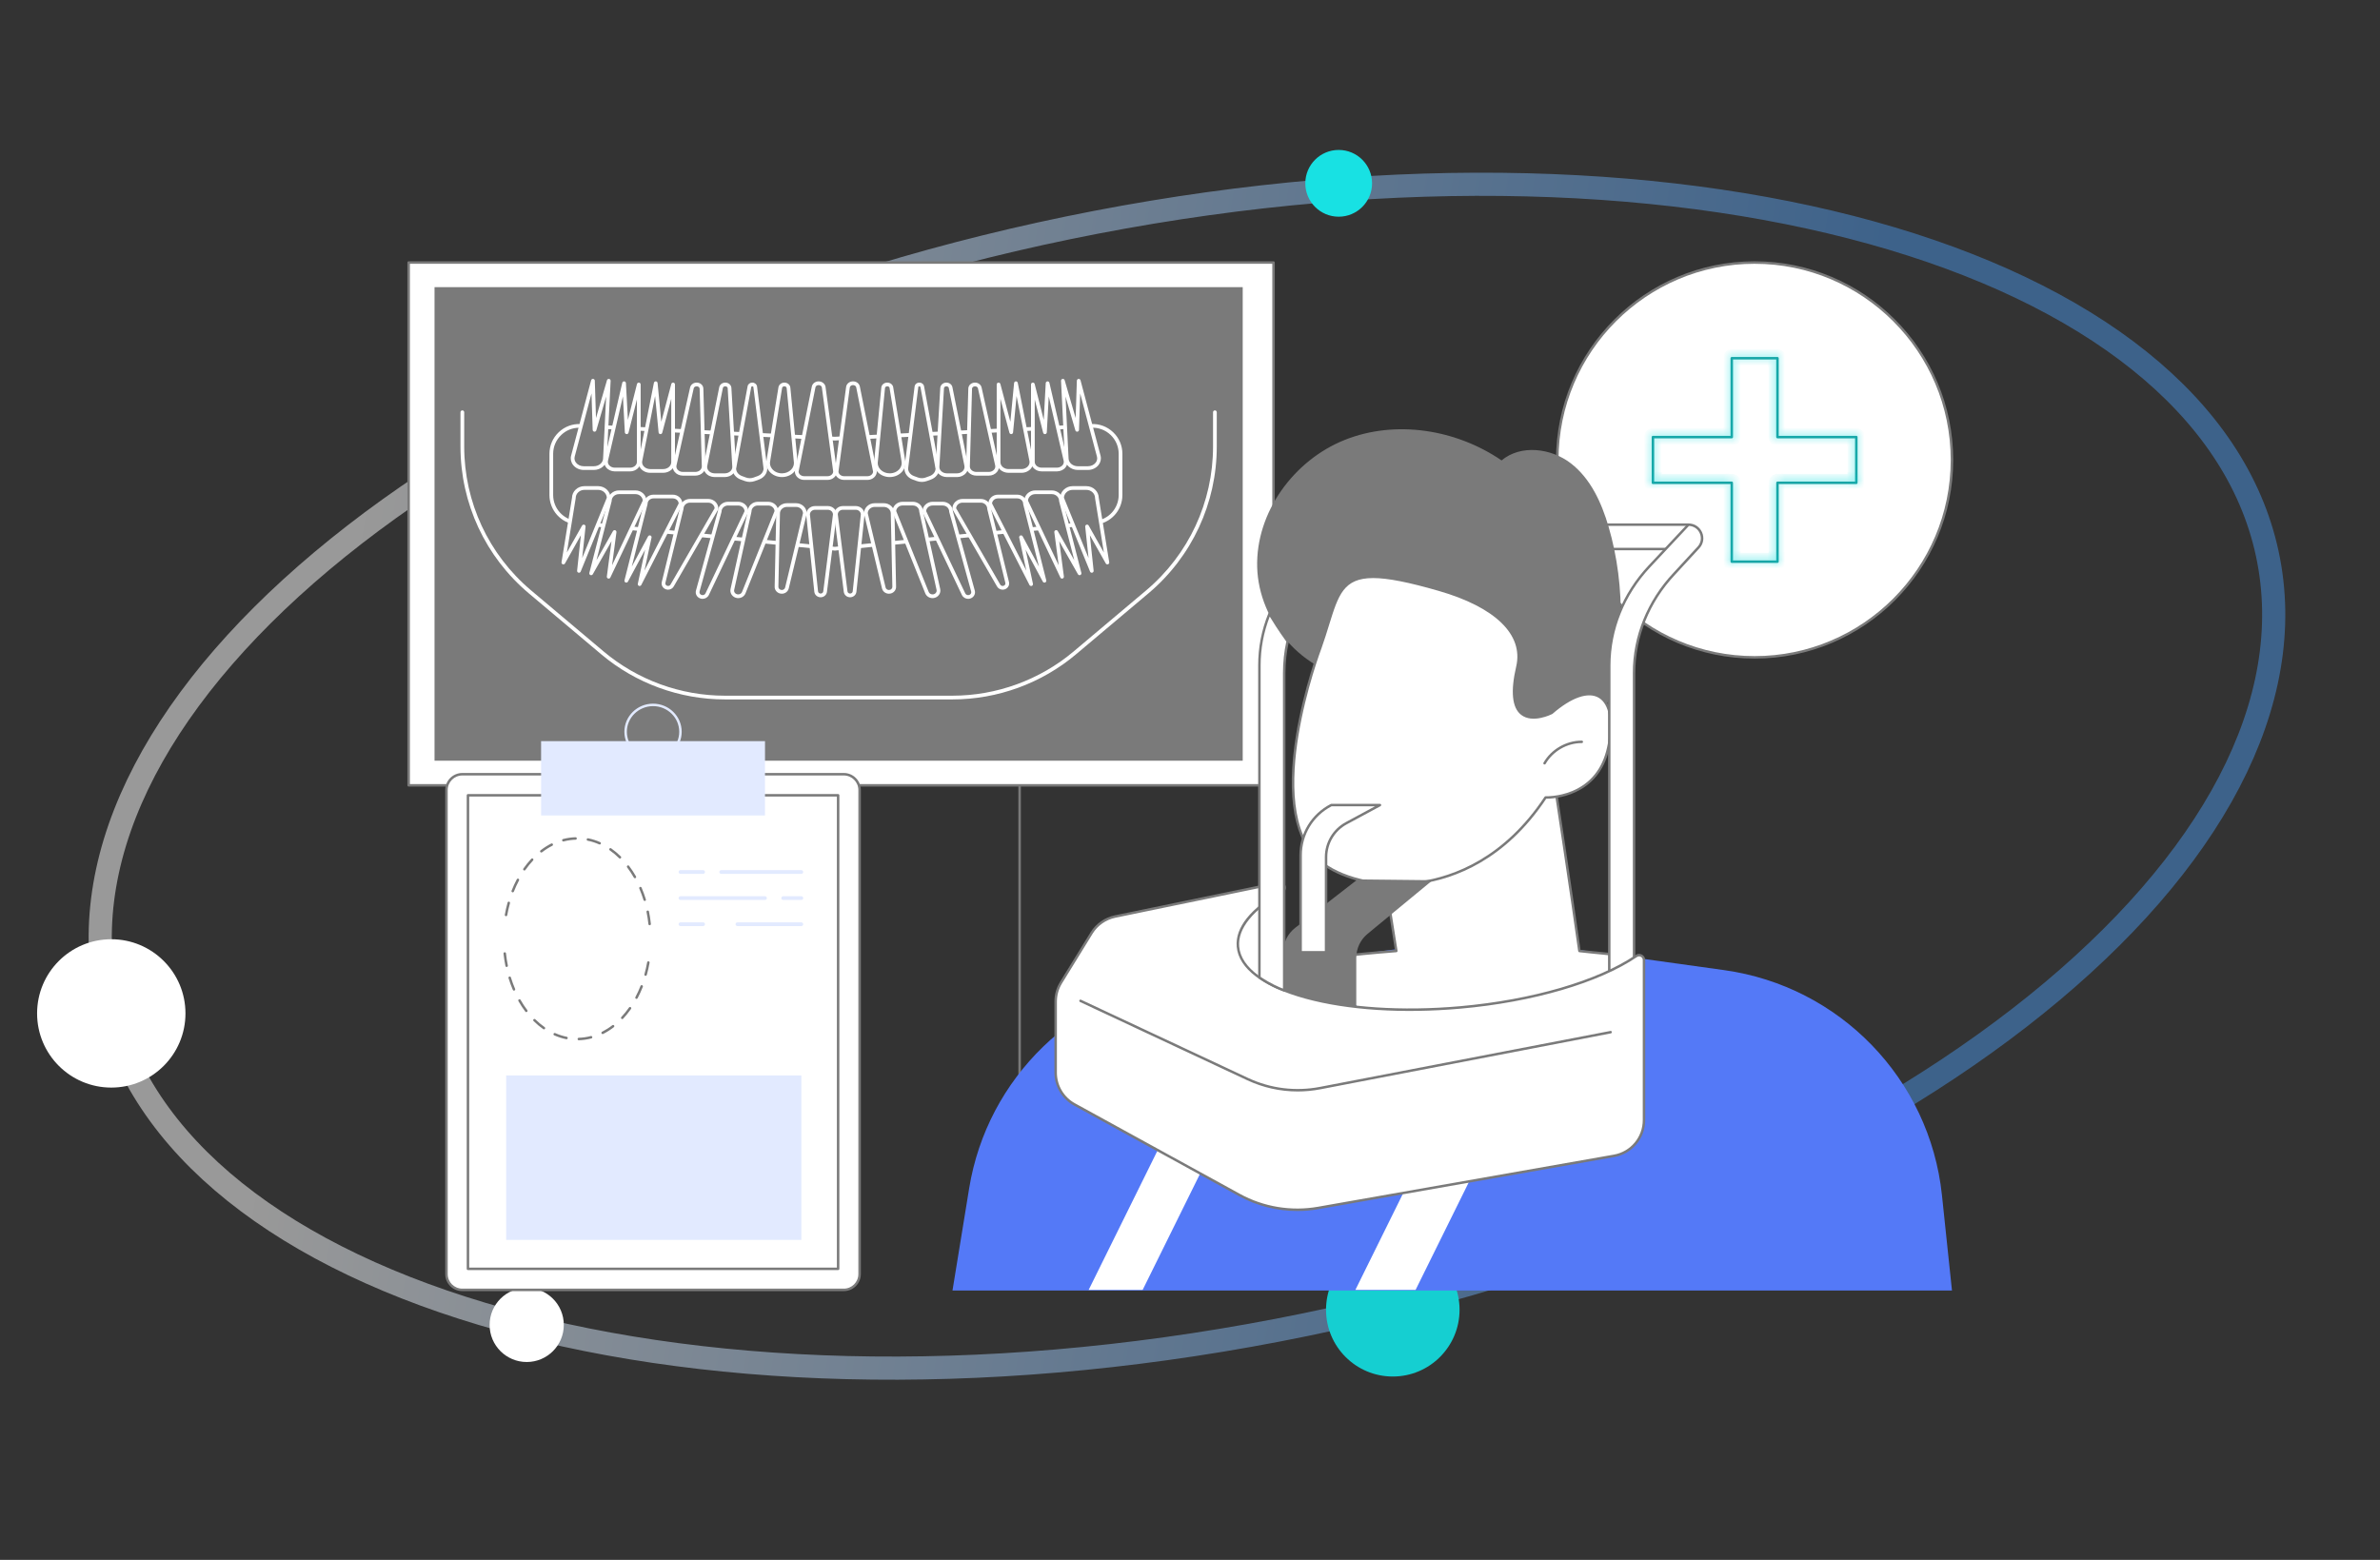 <svg width="270" height="177" viewBox="0 0 270 177" fill="none" xmlns="http://www.w3.org/2000/svg">
<rect x="0" y="0" width="270" height="177" fill="#333333" stroke="none"/>
<path d="M257.51 64.403C260.291 81.382 249.518 99.653 229.092 115.485C208.727 131.269 179.073 144.359 144.954 150.933C110.834 157.508 78.837 156.298 54.705 149.088C30.5 141.856 14.583 128.728 11.801 111.749C9.019 94.77 19.792 76.499 40.218 60.666C60.583 44.882 90.237 31.793 124.357 25.218C158.476 18.643 190.473 19.853 214.605 27.063C238.81 34.295 254.728 47.423 257.51 64.403Z" stroke="url(#paint0_linear_764_6325)" stroke-opacity="0.5" stroke-width="2.627"/>
<circle cx="151.868" cy="20.801" r="3.787" fill="#18E1E3"/>
<circle cx="12.624" cy="114.991" r="8.416" fill="white"/>
<circle cx="59.753" cy="150.338" r="4.208" fill="white"/>
<circle cx="158.006" cy="148.619" r="7.574" fill="#15CFD1"/>
<circle cx="63.961" cy="44.297" r="7.574" fill="#15CFD1"/>
<g clip-path="url(#clip0_764_6325)">
<path d="M115.673 135.545C115.595 135.545 115.532 135.482 115.532 135.405V82.903C115.532 82.825 115.596 82.763 115.673 82.763C115.75 82.763 115.813 82.826 115.813 82.903V135.405C115.813 135.483 115.75 135.545 115.673 135.545Z" fill="#7A7A7A"/>
<path d="M199.054 74.588C211.418 74.588 221.442 64.56 221.442 52.189C221.442 39.819 211.418 29.791 199.054 29.791C186.689 29.791 176.665 39.819 176.665 52.189C176.665 64.56 186.689 74.588 199.054 74.588Z" fill="white"/>
<path d="M199.054 74.729C186.632 74.729 176.525 64.617 176.525 52.189C176.525 39.76 186.631 29.649 199.054 29.649C211.477 29.649 221.583 39.761 221.583 52.189C221.583 64.618 211.477 74.729 199.054 74.729V74.729ZM199.054 29.93C186.787 29.93 176.806 39.915 176.806 52.189C176.806 64.462 186.787 74.447 199.054 74.447C211.321 74.447 221.301 64.462 221.301 52.189C221.301 39.915 211.321 29.931 199.054 29.931V29.93Z" fill="#7A7A7A"/>
<path d="M187.517 49.594H196.46V40.647H201.647V49.594H210.59V54.784H201.647V63.731H196.46V54.784H187.517V49.594Z" fill="white"/>
<mask id="path-11-inside-1_764_6325" fill="white">
<path d="M201.647 63.871H196.46C196.382 63.871 196.319 63.808 196.319 63.731V54.925H187.517C187.439 54.925 187.377 54.861 187.377 54.784V49.595C187.377 49.517 187.44 49.454 187.517 49.454H196.319V40.648C196.319 40.57 196.383 40.508 196.46 40.508H201.647C201.725 40.508 201.787 40.571 201.787 40.648V49.454H210.59C210.668 49.454 210.73 49.517 210.73 49.595V54.784C210.73 54.862 210.667 54.925 210.59 54.925H201.787V63.731C201.787 63.809 201.724 63.871 201.647 63.871ZM196.6 63.59H201.506V54.783C201.506 54.706 201.569 54.643 201.646 54.643H210.449V49.735H201.646C201.568 49.735 201.506 49.672 201.506 49.595V40.788H196.6V49.595C196.6 49.673 196.537 49.735 196.46 49.735H187.658V54.643H196.46C196.538 54.643 196.6 54.706 196.6 54.783V63.59Z"/>
</mask>
<path d="M201.647 63.871H196.46C196.382 63.871 196.319 63.808 196.319 63.731V54.925H187.517C187.439 54.925 187.377 54.861 187.377 54.784V49.595C187.377 49.517 187.44 49.454 187.517 49.454H196.319V40.648C196.319 40.57 196.383 40.508 196.46 40.508H201.647C201.725 40.508 201.787 40.571 201.787 40.648V49.454H210.59C210.668 49.454 210.73 49.517 210.73 49.595V54.784C210.73 54.862 210.667 54.925 210.59 54.925H201.787V63.731C201.787 63.809 201.724 63.871 201.647 63.871ZM196.6 63.59H201.506V54.783C201.506 54.706 201.569 54.643 201.646 54.643H210.449V49.735H201.646C201.568 49.735 201.506 49.672 201.506 49.595V40.788H196.6V49.595C196.6 49.673 196.537 49.735 196.46 49.735H187.658V54.643H196.46C196.538 54.643 196.6 54.706 196.6 54.783V63.59Z" fill="#1B9798"/>
<path d="M196.319 54.925H197.192V54.053H196.319V54.925ZM196.319 49.454V50.326H197.192V49.454H196.319ZM201.787 49.454H200.915V50.326H201.787V49.454ZM201.787 54.925V54.053H200.915V54.925H201.787ZM196.6 63.59H195.728V64.462H196.6V63.59ZM201.506 63.59V64.462H202.378V63.59H201.506ZM210.449 54.643V55.515H211.321V54.643H210.449ZM210.449 49.735H211.321V48.863H210.449V49.735ZM201.506 40.788H202.378V39.916H201.506V40.788ZM196.6 40.788V39.916H195.728V40.788H196.6ZM187.658 49.735V48.863H186.786V49.735H187.658ZM187.658 54.643H186.786V55.515H187.658V54.643ZM201.647 62.999H196.46V64.743H201.647V62.999ZM196.46 62.999C196.866 62.999 197.192 63.329 197.192 63.731H195.447C195.447 64.287 195.898 64.743 196.46 64.743V62.999ZM197.192 63.731V54.925H195.447V63.731H197.192ZM196.319 54.053H187.517V55.797H196.319V54.053ZM187.517 54.053C187.923 54.053 188.249 54.382 188.249 54.784H186.505C186.505 55.34 186.955 55.797 187.517 55.797V54.053ZM188.249 54.784V49.595H186.505V54.784H188.249ZM188.249 49.595C188.249 50.001 187.919 50.326 187.517 50.326V48.582C186.961 48.582 186.505 49.032 186.505 49.595H188.249ZM187.517 50.326H196.319V48.582H187.517V50.326ZM197.192 49.454V40.648H195.447V49.454H197.192ZM197.192 40.648C197.192 41.054 196.862 41.38 196.46 41.38V39.636C195.904 39.636 195.447 40.086 195.447 40.648H197.192ZM196.46 41.38H201.647V39.636H196.46V41.38ZM201.647 41.38C201.241 41.38 200.915 41.05 200.915 40.648H202.659C202.659 40.092 202.209 39.636 201.647 39.636V41.38ZM200.915 40.648V49.454H202.659V40.648H200.915ZM201.787 50.326H210.59V48.582H201.787V50.326ZM210.59 50.326C210.183 50.326 209.858 49.996 209.858 49.595H211.602C211.602 49.038 211.152 48.582 210.59 48.582V50.326ZM209.858 49.595V54.784H211.602V49.595H209.858ZM209.858 54.784C209.858 54.378 210.188 54.053 210.59 54.053V55.797C211.146 55.797 211.602 55.346 211.602 54.784H209.858ZM210.59 54.053H201.787V55.797H210.59V54.053ZM200.915 54.925V63.731H202.659V54.925H200.915ZM200.915 63.731C200.915 63.325 201.245 62.999 201.647 62.999V64.743C202.203 64.743 202.659 64.293 202.659 63.731H200.915ZM196.6 64.462H201.506V62.718H196.6V64.462ZM202.378 63.59V54.783H200.634V63.59H202.378ZM202.378 54.783C202.378 55.19 202.048 55.515 201.646 55.515V53.771C201.09 53.771 200.634 54.221 200.634 54.783H202.378ZM201.646 55.515H210.449V53.771H201.646V55.515ZM211.321 54.643V49.735H209.576V54.643H211.321ZM210.449 48.863H201.646V50.607H210.449V48.863ZM201.646 48.863C202.052 48.863 202.378 49.193 202.378 49.595H200.634C200.634 50.151 201.084 50.607 201.646 50.607V48.863ZM202.378 49.595V40.788H200.634V49.595H202.378ZM201.506 39.916H196.6V41.661H201.506V39.916ZM195.728 40.788V49.595H197.473V40.788H195.728ZM195.728 49.595C195.728 49.188 196.058 48.863 196.46 48.863V50.607C197.016 50.607 197.473 50.157 197.473 49.595H195.728ZM196.46 48.863H187.658V50.607H196.46V48.863ZM186.786 49.735V54.643H188.53V49.735H186.786ZM187.658 55.515H196.46V53.771H187.658V55.515ZM196.46 55.515C196.054 55.515 195.728 55.185 195.728 54.783H197.473C197.473 54.227 197.022 53.771 196.46 53.771V55.515ZM195.728 54.783V63.59H197.473V54.783H195.728Z" fill="#0ADDDD" mask="url(#path-11-inside-1_764_6325)"/>
<path d="M144.476 29.79H46.358V89.108H144.476V29.79Z" fill="white"/>
<path d="M144.476 89.249H46.358C46.281 89.249 46.218 89.186 46.218 89.109V29.79C46.218 29.713 46.281 29.649 46.358 29.649H144.476C144.554 29.649 144.617 29.713 144.617 29.79V89.108C144.617 89.186 144.554 89.248 144.476 89.248V89.249ZM46.5 88.967H144.336V29.931H46.5V88.967Z" fill="#7A7A7A"/>
<path d="M140.98 32.583H49.296V86.316H140.98V32.583Z" fill="#7A7A7A"/>
<path d="M108.035 79.363H82.24C77.109 79.363 72.123 77.543 68.201 74.239L59.986 67.321C55.062 63.175 52.239 57.106 52.239 50.672V46.776C52.239 46.659 52.334 46.565 52.451 46.565C52.568 46.565 52.662 46.659 52.662 46.776V50.672C52.662 56.981 55.431 62.932 60.258 66.998L68.473 73.916C72.32 77.156 77.209 78.94 82.24 78.94H108.036C113.067 78.94 117.956 77.156 121.803 73.916L130.018 66.998C134.845 62.931 137.614 56.981 137.614 50.672V46.776C137.614 46.659 137.708 46.565 137.825 46.565C137.942 46.565 138.037 46.659 138.037 46.776V50.672C138.037 57.106 135.213 63.174 130.29 67.321L122.076 74.239C118.153 77.543 113.167 79.363 108.037 79.363H108.035Z" fill="white"/>
<path d="M94.707 62.474C94.7 62.474 94.693 62.474 94.686 62.472L65.381 59.534C63.643 59.359 62.332 57.911 62.332 56.165V51.497C62.332 50.561 62.706 49.69 63.385 49.044C64.064 48.399 64.954 48.069 65.89 48.116L94.708 49.561L123.776 48.115C124.712 48.068 125.602 48.398 126.28 49.044C126.958 49.689 127.331 50.56 127.331 51.496V56.163C127.331 57.911 126.019 59.359 124.28 59.532L94.728 62.473C94.721 62.474 94.714 62.474 94.707 62.474V62.474ZM65.715 48.534C64.952 48.534 64.233 48.82 63.675 49.35C63.081 49.915 62.754 50.677 62.754 51.496V56.165C62.754 57.693 63.902 58.96 65.424 59.113L94.707 62.05L124.238 59.111C125.761 58.96 126.909 57.692 126.909 56.162V51.495C126.909 50.675 126.582 49.913 125.989 49.348C125.394 48.783 124.615 48.494 123.796 48.535L94.718 49.982C94.711 49.982 94.704 49.982 94.697 49.982L65.868 48.536C65.817 48.534 65.766 48.532 65.715 48.532L65.715 48.534Z" fill="white"/>
<path d="M88.691 67.159C88.97 67.159 89.212 66.975 89.275 66.717L91.309 58.254C91.309 57.732 90.864 57.309 90.313 57.309H89.268C88.718 57.309 88.272 57.732 88.272 58.254L88.093 66.579C88.086 66.897 88.356 67.159 88.691 67.159Z" fill="#7A7A7A"/>
<path d="M88.691 67.369C88.469 67.369 88.255 67.28 88.102 67.125C87.956 66.975 87.878 66.78 87.882 66.574L88.061 58.25C88.061 57.617 88.602 57.098 89.267 57.098H90.313C90.978 57.098 91.519 57.616 91.519 58.254C91.519 58.271 91.518 58.287 91.514 58.303L89.48 66.766C89.394 67.121 89.07 67.369 88.691 67.369ZM89.268 57.52C88.835 57.52 88.483 57.849 88.483 58.254L88.304 66.583C88.302 66.674 88.338 66.761 88.404 66.829C88.478 66.904 88.582 66.947 88.691 66.947C88.871 66.947 89.031 66.83 89.069 66.668L91.097 58.23C91.084 57.837 90.737 57.52 90.313 57.52H89.268Z" fill="white"/>
<path d="M83.656 67.652C83.968 67.691 84.266 67.522 84.378 67.244L88.081 58.027C88.081 57.541 87.666 57.148 87.154 57.148H85.971C85.458 57.148 85.043 57.541 85.043 58.027L83.082 66.883C83.001 67.249 83.265 67.603 83.655 67.652H83.656Z" fill="#7A7A7A"/>
<path d="M83.747 67.869C83.709 67.869 83.67 67.867 83.63 67.862C83.379 67.83 83.153 67.697 83.01 67.494C82.874 67.3 82.826 67.067 82.877 66.837L84.833 58.003C84.847 57.413 85.352 56.937 85.971 56.937H87.154C87.782 56.937 88.292 57.426 88.292 58.027C88.292 58.054 88.287 58.081 88.277 58.106L84.574 67.323C84.441 67.656 84.111 67.869 83.747 67.869V67.869ZM85.971 57.359C85.577 57.359 85.255 57.659 85.255 58.027C85.255 58.043 85.254 58.058 85.25 58.073L83.289 66.929C83.264 67.04 83.287 67.155 83.355 67.251C83.429 67.356 83.549 67.426 83.683 67.443C83.9 67.47 84.105 67.356 84.182 67.166L87.869 57.99C87.848 57.639 87.535 57.359 87.154 57.359H85.971V57.359Z" fill="white"/>
<path d="M79.537 67.715C79.811 67.797 80.106 67.672 80.224 67.423L84.683 58.043C84.683 57.548 84.26 57.148 83.739 57.148H82.589C82.068 57.148 81.646 57.548 81.646 58.043L79.158 67.065C79.081 67.342 79.248 67.629 79.537 67.715Z" fill="#7A7A7A"/>
<path d="M79.706 67.951C79.629 67.951 79.552 67.94 79.476 67.917C79.076 67.798 78.846 67.399 78.954 67.008L81.435 58.013C81.452 57.416 81.963 56.936 82.589 56.936H83.739C84.376 56.936 84.893 57.432 84.893 58.043C84.893 58.074 84.886 58.105 84.873 58.133L80.415 67.513C80.286 67.785 80.003 67.951 79.705 67.951H79.706ZM82.59 57.358C82.186 57.358 81.857 57.665 81.857 58.043C81.857 58.062 81.855 58.08 81.849 58.099L79.361 67.121C79.315 67.287 79.418 67.46 79.597 67.513C79.772 67.565 79.959 67.487 80.033 67.332L84.47 57.999C84.445 57.642 84.127 57.359 83.74 57.359H82.59V57.358Z" fill="white"/>
<path d="M75.729 66.696C75.94 66.719 76.145 66.618 76.247 66.442L81.285 57.721C81.285 57.227 80.863 56.826 80.342 56.826H78.276C77.755 56.826 77.333 57.227 77.333 57.721L75.28 66.092C75.209 66.38 75.419 66.663 75.729 66.697V66.696Z" fill="#7A7A7A"/>
<path d="M75.79 66.911C75.762 66.911 75.734 66.909 75.707 66.906C75.493 66.883 75.301 66.771 75.181 66.599C75.066 66.436 75.028 66.233 75.075 66.04L77.122 57.693C77.136 57.096 77.648 56.614 78.276 56.614H80.342C80.978 56.614 81.496 57.11 81.496 57.72C81.496 57.757 81.487 57.794 81.468 57.825L76.43 66.547C76.3 66.773 76.055 66.91 75.79 66.91L75.79 66.911ZM78.276 57.036C77.872 57.036 77.543 57.343 77.543 57.721C77.543 57.738 77.541 57.755 77.537 57.771L75.484 66.142C75.466 66.217 75.481 66.293 75.526 66.358C75.576 66.43 75.659 66.477 75.752 66.487C75.878 66.501 76.004 66.441 76.064 66.337L81.072 57.668C81.044 57.316 80.727 57.037 80.343 57.037H78.276L78.276 57.036Z" fill="white"/>
<path d="M71.05 65.898L73.707 60.959L72.564 66.283L77.208 57.172C77.208 56.713 76.817 56.342 76.334 56.342H74.129C73.647 56.342 73.255 56.713 73.255 57.172L71.051 65.898L71.05 65.898Z" fill="#7A7A7A"/>
<path d="M72.564 66.494C72.54 66.494 72.517 66.49 72.493 66.482C72.393 66.446 72.335 66.342 72.357 66.239L73.188 62.369L71.236 65.997C71.186 66.091 71.073 66.132 70.974 66.094C70.874 66.056 70.819 65.949 70.846 65.846L73.043 57.144C73.059 56.583 73.54 56.13 74.128 56.13H76.332C76.931 56.13 77.418 56.597 77.418 57.171C77.418 57.204 77.41 57.238 77.395 57.267L72.751 66.378C72.714 66.451 72.64 66.494 72.563 66.494H72.564ZM73.707 60.748C73.732 60.748 73.757 60.752 73.78 60.76C73.879 60.797 73.936 60.9 73.914 61.003L73.109 64.747L76.994 57.125C76.969 56.805 76.682 56.552 76.332 56.552H74.128C73.762 56.552 73.465 56.83 73.465 57.171C73.465 57.188 73.463 57.206 73.458 57.223L71.672 64.295L73.521 60.859C73.559 60.788 73.631 60.748 73.707 60.748H73.707Z" fill="white"/>
<path d="M67.065 65.057L69.722 60.364L69.052 65.443L73.13 56.843C73.13 56.299 72.665 55.858 72.092 55.858H70.215C69.642 55.858 69.177 56.299 69.177 56.843L67.066 65.057H67.065Z" fill="#7A7A7A"/>
<path d="M69.052 65.653C69.033 65.653 69.013 65.651 68.992 65.644C68.893 65.615 68.829 65.517 68.843 65.415L69.37 61.412L67.249 65.16C67.196 65.252 67.084 65.292 66.985 65.252C66.887 65.213 66.834 65.107 66.86 65.004L68.966 56.814C68.981 56.167 69.535 55.646 70.214 55.646H72.091C72.78 55.646 73.34 56.183 73.34 56.842C73.34 56.873 73.333 56.904 73.32 56.933L69.242 65.533C69.206 65.608 69.131 65.653 69.051 65.653H69.052ZM69.722 60.152C69.745 60.152 69.767 60.156 69.789 60.163C69.885 60.195 69.944 60.291 69.932 60.391L69.437 64.138L72.918 56.798C72.893 56.392 72.532 56.069 72.093 56.069H70.215C69.759 56.069 69.389 56.416 69.389 56.843C69.389 56.861 69.387 56.878 69.382 56.895L67.667 63.567L69.54 60.26C69.578 60.192 69.649 60.152 69.724 60.152H69.722Z" fill="white"/>
<path d="M63.91 63.831L66.217 59.739L65.682 64.777L69.052 56.512C69.052 55.883 68.515 55.373 67.853 55.373H66.299C65.637 55.373 65.1 55.883 65.1 56.512L63.91 63.831Z" fill="#7A7A7A"/>
<path d="M65.681 64.987C65.664 64.987 65.647 64.986 65.63 64.981C65.528 64.956 65.461 64.859 65.471 64.754L65.899 60.732L64.094 63.934C64.044 64.023 63.937 64.064 63.841 64.03C63.744 63.996 63.685 63.898 63.702 63.797L64.889 56.494C64.899 55.757 65.528 55.162 66.3 55.162H67.854C68.632 55.162 69.264 55.767 69.264 56.511C69.264 56.538 69.259 56.565 69.248 56.591L65.877 64.855C65.844 64.936 65.766 64.987 65.682 64.987L65.681 64.987ZM66.217 59.527C66.238 59.527 66.259 59.531 66.281 59.538C66.376 59.568 66.438 59.661 66.427 59.761L66.049 63.317L68.841 56.472C68.819 55.98 68.384 55.584 67.854 55.584H66.3C65.755 55.584 65.311 56 65.311 56.511C65.311 56.523 65.311 56.535 65.309 56.545L64.309 62.693L66.033 59.634C66.071 59.566 66.142 59.527 66.217 59.527V59.527Z" fill="white"/>
<path d="M93.099 67.562C93.357 67.562 93.574 67.378 93.604 67.136L94.707 58.382C94.707 57.968 94.353 57.632 93.917 57.632H92.461C92.025 57.632 91.671 57.968 91.671 58.382L92.592 67.126C92.618 67.373 92.838 67.562 93.099 67.562H93.099Z" fill="#7A7A7A"/>
<path d="M93.099 67.772C92.728 67.772 92.419 67.504 92.381 67.148L91.46 58.404C91.459 58.396 91.459 58.389 91.459 58.381C91.459 57.851 91.908 57.42 92.46 57.42H93.916C94.469 57.42 94.918 57.851 94.918 58.381C94.918 58.39 94.918 58.399 94.916 58.407L93.813 67.161C93.769 67.509 93.462 67.772 93.098 67.772H93.099ZM91.882 58.371L92.802 67.104C92.816 67.244 92.944 67.35 93.099 67.35C93.253 67.35 93.378 67.246 93.395 67.109L94.496 58.37C94.489 58.078 94.232 57.843 93.916 57.843H92.46C92.144 57.843 91.887 58.079 91.881 58.372L91.882 58.371Z" fill="white"/>
<path d="M100.847 67.159C100.568 67.159 100.326 66.975 100.263 66.717L98.229 58.254C98.229 57.732 98.674 57.309 99.225 57.309H100.27C100.82 57.309 101.266 57.732 101.266 58.254L101.445 66.579C101.452 66.897 101.182 67.159 100.847 67.159Z" fill="#7A7A7A"/>
<path d="M100.847 67.369C100.468 67.369 100.144 67.121 100.058 66.766L98.024 58.303C98.02 58.287 98.019 58.271 98.019 58.254C98.019 57.616 98.56 57.098 99.225 57.098H100.271C100.936 57.098 101.478 57.616 101.478 58.254L101.656 66.574C101.661 66.78 101.583 66.975 101.437 67.125C101.285 67.281 101.07 67.37 100.847 67.37L100.847 67.369ZM98.441 58.23L100.469 66.668C100.508 66.83 100.667 66.947 100.847 66.947C100.956 66.947 101.061 66.904 101.134 66.829C101.2 66.761 101.236 66.674 101.234 66.583L101.055 58.258C101.055 57.849 100.703 57.52 100.27 57.52H99.225C98.801 57.52 98.453 57.837 98.441 58.23Z" fill="white"/>
<path d="M105.882 67.652C105.571 67.691 105.272 67.522 105.161 67.244L101.458 58.027C101.458 57.541 101.873 57.148 102.385 57.148H103.568C104.08 57.148 104.495 57.541 104.495 58.027L106.457 66.883C106.538 67.249 106.274 67.603 105.883 67.652H105.882Z" fill="#7A7A7A"/>
<path d="M105.792 67.869C105.428 67.869 105.099 67.656 104.965 67.323L101.262 58.106C101.252 58.081 101.246 58.055 101.246 58.028C101.246 57.426 101.757 56.937 102.384 56.937H103.568C104.186 56.937 104.691 57.414 104.705 58.004L106.662 66.838C106.712 67.067 106.665 67.301 106.528 67.494C106.386 67.696 106.16 67.83 105.908 67.862C105.87 67.867 105.831 67.869 105.792 67.869ZM101.669 57.989L105.356 67.165C105.433 67.356 105.638 67.469 105.855 67.442C105.99 67.425 106.109 67.355 106.183 67.25C106.251 67.154 106.274 67.04 106.249 66.927L104.288 58.072C104.285 58.057 104.283 58.042 104.283 58.026C104.283 57.657 103.962 57.357 103.567 57.357H102.384C102.002 57.357 101.69 57.637 101.669 57.988V57.989Z" fill="white"/>
<path d="M110.002 67.715C109.728 67.797 109.433 67.672 109.315 67.423L104.856 58.043C104.856 57.548 105.278 57.148 105.799 57.148H106.949C107.47 57.148 107.892 57.548 107.892 58.043L110.381 67.065C110.457 67.342 110.291 67.629 110.002 67.715Z" fill="#7A7A7A"/>
<path d="M109.832 67.951C109.535 67.951 109.252 67.785 109.123 67.513L104.665 58.133C104.651 58.105 104.644 58.074 104.644 58.043C104.644 57.433 105.162 56.936 105.799 56.936H106.949C107.575 56.936 108.087 57.416 108.103 58.013L110.584 67.008C110.692 67.399 110.463 67.798 110.062 67.917C109.986 67.94 109.909 67.951 109.832 67.951ZM105.068 57.999L109.504 67.332C109.578 67.487 109.765 67.565 109.941 67.513C110.119 67.46 110.222 67.287 110.176 67.121L107.688 58.099C107.683 58.08 107.68 58.062 107.68 58.043C107.68 57.665 107.352 57.358 106.948 57.358H105.797C105.41 57.358 105.091 57.641 105.067 57.998L105.068 57.999Z" fill="white"/>
<path d="M113.809 66.696C113.598 66.719 113.393 66.618 113.291 66.442L108.253 57.721C108.253 57.227 108.675 56.826 109.196 56.826H111.263C111.784 56.826 112.206 57.227 112.206 57.721L114.259 66.092C114.329 66.38 114.119 66.663 113.809 66.697V66.696Z" fill="#7A7A7A"/>
<path d="M113.749 66.911C113.485 66.911 113.24 66.774 113.109 66.547L108.071 57.825C108.052 57.794 108.042 57.757 108.042 57.72C108.042 57.11 108.56 56.614 109.197 56.614H111.263C111.89 56.614 112.402 57.096 112.417 57.693L114.464 66.04C114.512 66.232 114.473 66.436 114.358 66.599C114.238 66.771 114.046 66.883 113.832 66.906C113.805 66.909 113.777 66.911 113.749 66.911ZM108.466 57.668L113.474 66.337C113.534 66.44 113.659 66.5 113.786 66.487C113.879 66.477 113.961 66.429 114.012 66.357C114.058 66.293 114.072 66.216 114.054 66.141L112.001 57.771C111.997 57.754 111.995 57.737 111.995 57.72C111.995 57.343 111.667 57.036 111.263 57.036H109.196C108.812 57.036 108.495 57.314 108.466 57.667V57.668Z" fill="white"/>
<path d="M118.488 65.898L115.831 60.959L116.974 66.283L112.33 57.172C112.33 56.713 112.722 56.342 113.204 56.342H115.409C115.891 56.342 116.283 56.713 116.283 57.172L118.487 65.898L118.488 65.898Z" fill="#7A7A7A"/>
<path d="M116.975 66.494C116.898 66.494 116.824 66.451 116.787 66.378L112.143 57.267C112.128 57.238 112.12 57.204 112.12 57.171C112.12 56.597 112.607 56.13 113.206 56.13H115.41C115.999 56.13 116.48 56.583 116.495 57.144L118.693 65.846C118.719 65.949 118.664 66.056 118.564 66.094C118.465 66.132 118.352 66.092 118.302 65.997L116.35 62.369L117.181 66.239C117.204 66.342 117.146 66.446 117.045 66.482C117.022 66.49 116.998 66.494 116.974 66.494H116.975ZM112.544 57.125L116.429 64.747L115.625 61.003C115.603 60.9 115.66 60.797 115.758 60.76C115.856 60.724 115.967 60.766 116.017 60.859L117.865 64.295L116.079 57.223C116.075 57.206 116.073 57.188 116.073 57.171C116.073 56.83 115.775 56.552 115.409 56.552H113.205C112.856 56.552 112.57 56.805 112.544 57.125H112.544Z" fill="white"/>
<path d="M122.474 65.057L119.817 60.364L120.487 65.443L116.409 56.843C116.409 56.299 116.874 55.858 117.446 55.858H119.324C119.897 55.858 120.361 56.299 120.361 56.843L122.473 65.057H122.474Z" fill="#7A7A7A"/>
<path d="M120.486 65.653C120.407 65.653 120.331 65.608 120.295 65.533L116.218 56.933C116.204 56.905 116.197 56.873 116.197 56.842C116.197 56.183 116.757 55.646 117.446 55.646H119.324C120.002 55.646 120.557 56.168 120.572 56.814L122.677 65.004C122.703 65.107 122.65 65.213 122.551 65.252C122.452 65.292 122.341 65.252 122.288 65.16L120.166 61.412L120.694 65.415C120.707 65.517 120.644 65.615 120.544 65.644C120.525 65.65 120.504 65.653 120.484 65.653H120.486ZM116.621 56.798L120.101 64.138L119.607 60.391C119.594 60.291 119.654 60.196 119.749 60.163C119.845 60.131 119.951 60.172 120 60.26L121.872 63.567L120.157 56.895C120.152 56.878 120.15 56.86 120.15 56.843C120.15 56.416 119.779 56.069 119.324 56.069H117.447C117.007 56.069 116.646 56.392 116.622 56.798H116.621Z" fill="white"/>
<path d="M125.628 63.831L123.322 59.739L123.857 64.777L120.486 56.512C120.486 55.883 121.023 55.373 121.685 55.373H123.24C123.902 55.373 124.439 55.883 124.439 56.512L125.628 63.831Z" fill="#7A7A7A"/>
<path d="M123.857 64.987C123.773 64.987 123.695 64.937 123.662 64.856L120.291 56.591C120.281 56.566 120.275 56.539 120.275 56.511C120.275 55.767 120.908 55.162 121.685 55.162H123.24C124.011 55.162 124.64 55.758 124.65 56.494L125.837 63.797C125.853 63.898 125.794 63.996 125.698 64.03C125.602 64.064 125.494 64.024 125.445 63.934L123.64 60.733L124.067 64.754C124.078 64.859 124.011 64.955 123.909 64.982C123.892 64.986 123.874 64.988 123.857 64.988V64.987ZM120.698 56.472L123.49 63.317L123.113 59.761C123.102 59.661 123.163 59.568 123.258 59.537C123.354 59.507 123.457 59.548 123.507 59.635L125.23 62.694L124.231 56.546C124.229 56.535 124.229 56.523 124.229 56.512C124.229 56.001 123.786 55.585 123.24 55.585H121.686C121.155 55.585 120.721 55.979 120.699 56.473L120.698 56.472Z" fill="white"/>
<path d="M96.44 67.562C96.182 67.562 95.965 67.378 95.934 67.136L94.832 58.382C94.832 57.968 95.185 57.632 95.621 57.632H97.078C97.514 57.632 97.868 57.968 97.868 58.382L96.946 67.126C96.92 67.373 96.701 67.562 96.439 67.562H96.44Z" fill="#7A7A7A"/>
<path d="M96.44 67.772C96.076 67.772 95.768 67.51 95.725 67.161L94.622 58.407C94.621 58.398 94.62 58.39 94.62 58.381C94.62 57.851 95.069 57.42 95.621 57.42H97.078C97.63 57.42 98.079 57.851 98.079 58.381C98.079 58.389 98.079 58.396 98.078 58.404L97.156 67.148C97.119 67.503 96.811 67.772 96.439 67.772H96.44ZM95.043 58.369L96.144 67.108C96.161 67.246 96.289 67.35 96.44 67.35C96.591 67.35 96.722 67.243 96.737 67.103L97.657 58.37C97.651 58.078 97.394 57.842 97.079 57.842H95.622C95.307 57.842 95.05 58.077 95.043 58.368V58.369Z" fill="white"/>
<path d="M91.238 54.245H93.879C94.351 54.245 94.734 53.909 94.734 53.494L93.445 43.931C93.41 43.676 93.164 43.484 92.872 43.484C92.591 43.484 92.352 43.661 92.303 43.903L90.383 53.494C90.383 53.909 90.766 54.245 91.238 54.245Z" fill="#7A7A7A"/>
<path d="M93.879 54.456H91.238C90.65 54.456 90.172 54.025 90.172 53.495C90.172 53.48 90.173 53.466 90.176 53.453L92.096 43.861C92.164 43.52 92.49 43.273 92.872 43.273C93.253 43.273 93.605 43.543 93.654 43.903L94.942 53.466C94.944 53.476 94.944 53.485 94.944 53.495C94.944 54.025 94.466 54.456 93.878 54.456H93.879ZM90.595 53.514C90.607 53.802 90.891 54.034 91.238 54.034H93.879C94.228 54.034 94.514 53.799 94.522 53.507L93.236 43.959C93.216 43.811 93.056 43.695 92.872 43.695C92.688 43.695 92.539 43.802 92.511 43.944L90.595 53.513L90.595 53.514Z" fill="white"/>
<path d="M88.708 53.922C89.593 53.922 90.304 53.28 90.279 52.503L89.455 44.025C89.448 43.801 89.239 43.624 88.985 43.624C88.761 43.624 88.568 43.762 88.524 43.955L87.168 52.27C86.972 53.124 87.716 53.922 88.709 53.922H88.708Z" fill="#7A7A7A"/>
<path d="M88.708 54.132C88.131 54.132 87.588 53.882 87.255 53.463C86.966 53.1 86.862 52.66 86.962 52.223L88.315 43.921C88.383 43.621 88.664 43.413 88.984 43.413C89.355 43.413 89.655 43.679 89.666 44.018L90.489 52.483C90.503 52.895 90.349 53.281 90.058 53.582C89.719 53.932 89.227 54.132 88.709 54.132H88.708ZM88.984 43.834C88.861 43.834 88.751 43.907 88.729 44.002L87.376 52.303C87.302 52.626 87.377 52.94 87.585 53.199C87.839 53.519 88.259 53.71 88.708 53.71C89.113 53.71 89.494 53.556 89.754 53.288C89.965 53.069 90.076 52.793 90.067 52.51L89.244 44.045C89.24 43.923 89.124 43.834 88.984 43.834V43.834Z" fill="white"/>
<path d="M84.099 54.214L84.567 54.384C84.886 54.501 85.246 54.501 85.566 54.384L86.033 54.214C86.518 54.037 86.834 53.621 86.834 53.16L85.677 43.883C85.658 43.735 85.516 43.624 85.348 43.624C85.186 43.624 85.048 43.728 85.022 43.868L83.299 53.161C83.299 53.622 83.615 54.038 84.101 54.215L84.099 54.214Z" fill="#7A7A7A"/>
<path d="M85.066 54.683C84.872 54.683 84.678 54.649 84.494 54.582L84.027 54.412C83.456 54.204 83.087 53.712 83.087 53.16C83.087 53.147 83.088 53.134 83.091 53.121L84.813 43.829C84.857 43.587 85.082 43.412 85.347 43.412C85.612 43.412 85.853 43.603 85.885 43.856L87.042 53.133C87.044 53.142 87.044 53.151 87.044 53.16C87.044 53.712 86.675 54.204 86.104 54.412L85.637 54.582C85.453 54.649 85.259 54.683 85.066 54.683ZM84.172 54.015L84.639 54.186C84.91 54.285 85.221 54.285 85.492 54.186L85.96 54.015C86.357 53.87 86.616 53.54 86.622 53.172L85.466 43.908C85.461 43.873 85.412 43.835 85.347 43.835C85.281 43.835 85.234 43.872 85.228 43.906L83.509 53.178C83.518 53.544 83.776 53.871 84.172 54.015Z" fill="white"/>
<path d="M81.075 53.922H82.222C82.831 53.922 83.316 53.473 83.285 52.94L82.763 44.027C82.749 43.801 82.537 43.624 82.279 43.624C82.044 43.624 81.842 43.772 81.802 43.976L80.027 52.826C79.912 53.397 80.413 53.922 81.075 53.922Z" fill="#7A7A7A"/>
<path d="M82.222 54.132H81.075C80.665 54.132 80.29 53.962 80.047 53.666C79.838 53.411 79.757 53.097 79.82 52.784L81.595 43.934C81.656 43.632 81.944 43.413 82.28 43.413C82.649 43.413 82.955 43.677 82.974 44.015L83.496 52.927C83.513 53.221 83.407 53.505 83.197 53.727C82.954 53.985 82.599 54.132 82.223 54.132H82.222ZM82.279 43.834C82.146 43.834 82.029 43.913 82.009 44.017L80.234 52.867C80.196 53.054 80.246 53.242 80.374 53.398C80.534 53.593 80.796 53.71 81.075 53.71H82.222C82.482 53.71 82.725 53.61 82.889 53.437C83.019 53.299 83.085 53.127 83.074 52.951L82.552 44.039C82.546 43.926 82.423 43.834 82.279 43.834V43.834Z" fill="white"/>
<path d="M77.467 53.76H78.88C79.413 53.76 79.841 53.375 79.828 52.908L79.581 44.094C79.574 43.832 79.33 43.624 79.032 43.624C78.769 43.624 78.543 43.787 78.493 44.013L76.538 52.769C76.423 53.282 76.871 53.761 77.467 53.761V53.76Z" fill="#7A7A7A"/>
<path d="M78.881 53.971H77.468C77.096 53.971 76.745 53.81 76.528 53.538C76.337 53.301 76.268 53.011 76.332 52.722L78.288 43.967C78.359 43.645 78.673 43.412 79.033 43.412C79.449 43.412 79.783 43.709 79.793 44.088L80.04 52.902C80.047 53.165 79.946 53.418 79.754 53.616C79.534 53.842 79.216 53.971 78.881 53.971H78.881ZM79.033 43.835C78.868 43.835 78.729 43.93 78.7 44.059L76.744 52.815C76.708 52.976 76.749 53.139 76.857 53.275C76.995 53.446 77.223 53.549 77.468 53.549H78.881C79.102 53.549 79.309 53.466 79.45 53.321C79.562 53.206 79.621 53.062 79.617 52.914L79.37 44.1C79.367 43.954 79.215 43.835 79.033 43.835Z" fill="white"/>
<path d="M73.766 53.438H75.228C75.854 53.438 76.361 52.993 76.361 52.443V43.624L74.926 49.048L74.39 43.483L72.649 52.273C72.529 52.881 73.062 53.437 73.766 53.437V53.438Z" fill="#7A7A7A"/>
<path d="M75.228 53.649H73.765C73.334 53.649 72.939 53.47 72.683 53.158C72.463 52.89 72.377 52.561 72.442 52.233L74.183 43.443C74.203 43.34 74.3 43.268 74.401 43.273C74.505 43.278 74.59 43.359 74.6 43.464L75.023 47.856L76.157 43.571C76.184 43.468 76.283 43.402 76.388 43.416C76.494 43.429 76.572 43.519 76.572 43.625V52.445C76.572 53.109 75.969 53.65 75.229 53.65L75.228 53.649ZM74.318 44.936L72.857 52.315C72.816 52.517 72.871 52.722 73.009 52.891C73.182 53.102 73.465 53.227 73.765 53.227H75.228C75.736 53.227 76.15 52.876 76.15 52.445V45.248L75.129 49.103C75.103 49.202 75.008 49.268 74.908 49.26C74.806 49.251 74.724 49.171 74.715 49.069L74.317 44.937L74.318 44.936Z" fill="white"/>
<path d="M69.74 53.277H71.476C72.024 53.277 72.468 52.887 72.468 52.406V43.624L71.097 49.048L70.798 43.484L68.767 52.233C68.642 52.772 69.112 53.277 69.739 53.277H69.74Z" fill="#7A7A7A"/>
<path d="M71.476 53.488H69.74C69.352 53.488 68.986 53.318 68.76 53.035C68.566 52.79 68.493 52.48 68.562 52.185L70.593 43.436C70.617 43.334 70.71 43.264 70.817 43.273C70.922 43.282 71.004 43.367 71.009 43.473L71.234 47.648L72.263 43.573C72.29 43.469 72.387 43.402 72.494 43.415C72.6 43.429 72.679 43.518 72.679 43.625V52.407C72.679 53.003 72.139 53.488 71.476 53.488V53.488ZM70.668 44.982L68.974 52.28C68.934 52.452 68.976 52.627 69.091 52.772C69.237 52.956 69.479 53.066 69.74 53.066H71.476C71.906 53.066 72.256 52.77 72.256 52.406V45.322L71.302 49.099C71.277 49.2 71.183 49.268 71.078 49.258C70.974 49.248 70.892 49.163 70.887 49.059L70.668 44.982Z" fill="white"/>
<path d="M66.226 53.115H67.365C68.042 53.115 68.599 52.647 68.628 52.054L69.064 43.204L67.448 48.773L67.268 43.204L64.996 51.754C64.811 52.45 65.413 53.115 66.227 53.115H66.226Z" fill="#7A7A7A"/>
<path d="M67.365 53.326H66.225C65.74 53.326 65.285 53.112 65.01 52.754C64.773 52.447 64.694 52.063 64.791 51.699L67.063 43.149C67.089 43.048 67.185 42.982 67.29 42.993C67.395 43.006 67.474 43.092 67.478 43.197L67.614 47.436L68.859 43.145C68.889 43.042 68.992 42.977 69.097 42.995C69.203 43.013 69.278 43.107 69.273 43.214L68.838 52.064C68.803 52.772 68.156 53.326 67.365 53.326ZM67.102 44.645L65.199 51.808C65.135 52.047 65.187 52.292 65.345 52.497C65.541 52.752 65.87 52.904 66.226 52.904H67.365C67.932 52.904 68.393 52.526 68.417 52.044L68.764 44.993L67.649 48.832C67.621 48.931 67.523 48.995 67.42 48.982C67.317 48.97 67.239 48.883 67.236 48.78L67.102 44.646V44.645Z" fill="white"/>
<path d="M98.404 54.245H95.764C95.291 54.245 94.909 53.909 94.909 53.494L96.198 43.931C96.232 43.676 96.479 43.484 96.771 43.484C97.051 43.484 97.291 43.661 97.339 43.903L99.259 53.494C99.259 53.909 98.876 54.245 98.404 54.245Z" fill="#7A7A7A"/>
<path d="M98.405 54.456H95.764C95.176 54.456 94.698 54.025 94.698 53.495C94.698 53.485 94.698 53.475 94.7 53.466L95.988 43.903C96.037 43.543 96.373 43.273 96.771 43.273C97.168 43.273 97.478 43.52 97.546 43.861L99.466 53.453C99.468 53.466 99.47 53.48 99.47 53.495C99.47 54.025 98.991 54.456 98.403 54.456H98.405ZM95.121 53.507C95.129 53.799 95.414 54.034 95.764 54.034H98.405C98.752 54.034 99.036 53.802 99.048 53.514L97.133 43.944C97.104 43.802 96.949 43.695 96.771 43.695C96.594 43.695 96.427 43.812 96.407 43.96L95.121 53.508L95.121 53.507Z" fill="white"/>
<path d="M100.935 53.922C100.05 53.922 99.339 53.28 99.364 52.503L100.188 44.025C100.195 43.801 100.404 43.624 100.658 43.624C100.882 43.624 101.075 43.762 101.119 43.955L102.475 52.27C102.671 53.124 101.927 53.922 100.934 53.922H100.935Z" fill="#7A7A7A"/>
<path d="M100.935 54.132C100.417 54.132 99.925 53.932 99.586 53.582C99.294 53.28 99.141 52.895 99.154 52.496L99.978 44.004C99.988 43.679 100.287 43.412 100.658 43.412C100.979 43.412 101.259 43.62 101.325 43.908L102.684 52.236C102.781 52.66 102.677 53.1 102.389 53.463C102.055 53.882 101.511 54.132 100.935 54.132ZM100.659 43.834C100.52 43.834 100.403 43.922 100.399 44.031L99.575 52.523C99.567 52.793 99.679 53.069 99.889 53.287C100.149 53.556 100.53 53.709 100.935 53.709C101.384 53.709 101.804 53.519 102.058 53.199C102.265 52.939 102.341 52.626 102.27 52.316L100.911 43.988C100.892 43.905 100.782 43.833 100.658 43.833L100.659 43.834Z" fill="white"/>
<path d="M105.544 54.214L105.077 54.385C104.757 54.501 104.398 54.501 104.079 54.385L103.611 54.214C103.126 54.037 102.81 53.621 102.81 53.16L103.968 43.883C103.986 43.736 104.128 43.624 104.296 43.624C104.459 43.624 104.597 43.728 104.623 43.868L106.345 53.161C106.345 53.622 106.029 54.038 105.544 54.215L105.544 54.214Z" fill="#7A7A7A"/>
<path d="M104.577 54.683C104.384 54.683 104.19 54.649 104.006 54.582L103.539 54.412C102.968 54.204 102.599 53.712 102.599 53.16C102.599 53.151 102.599 53.142 102.601 53.133L103.758 43.856C103.79 43.603 104.021 43.412 104.297 43.412C104.572 43.412 104.786 43.587 104.83 43.829L106.552 53.121C106.555 53.134 106.556 53.147 106.556 53.16C106.556 53.712 106.187 54.204 105.616 54.412L105.149 54.582C104.964 54.649 104.771 54.683 104.577 54.683ZM103.021 53.172C103.027 53.54 103.286 53.87 103.684 54.015L104.151 54.185C104.422 54.284 104.733 54.284 105.005 54.185L105.472 54.015C105.868 53.87 106.126 53.543 106.134 53.178L104.416 43.905C104.41 43.871 104.362 43.834 104.297 43.834C104.232 43.834 104.182 43.873 104.178 43.908L103.022 53.172H103.021Z" fill="white"/>
<path d="M108.568 53.922H107.421C106.811 53.922 106.327 53.473 106.358 52.94L106.88 44.027C106.893 43.801 107.106 43.624 107.364 43.624C107.599 43.624 107.801 43.772 107.841 43.976L109.616 52.826C109.731 53.397 109.23 53.922 108.568 53.922Z" fill="#7A7A7A"/>
<path d="M108.568 54.132H107.421C107.045 54.132 106.69 53.985 106.447 53.727C106.236 53.505 106.13 53.22 106.147 52.927L106.669 44.015C106.688 43.677 106.994 43.413 107.363 43.413C107.699 43.413 107.987 43.632 108.047 43.934L109.822 52.784C109.885 53.097 109.804 53.411 109.595 53.666C109.352 53.962 108.977 54.133 108.568 54.133L108.568 54.132ZM107.364 43.834C107.22 43.834 107.097 43.926 107.091 44.039L106.569 52.952C106.559 53.127 106.624 53.3 106.755 53.438C106.918 53.611 107.161 53.71 107.421 53.71H108.569C108.848 53.71 109.11 53.593 109.27 53.399C109.398 53.243 109.447 53.054 109.41 52.867L107.635 44.017C107.614 43.913 107.498 43.835 107.365 43.835L107.364 43.834Z" fill="white"/>
<path d="M112.176 53.76H110.763C110.23 53.76 109.802 53.375 109.816 52.908L110.062 44.094C110.069 43.832 110.313 43.624 110.611 43.624C110.874 43.624 111.1 43.787 111.15 44.013L113.106 52.769C113.221 53.282 112.772 53.761 112.176 53.761V53.76Z" fill="#7A7A7A"/>
<path d="M112.175 53.971H110.762C110.428 53.971 110.11 53.842 109.89 53.616C109.698 53.418 109.597 53.165 109.604 52.902L109.85 44.088C109.861 43.709 110.195 43.412 110.61 43.412C110.97 43.412 111.283 43.645 111.356 43.967L113.311 52.722C113.376 53.011 113.306 53.3 113.116 53.538C112.899 53.809 112.548 53.971 112.176 53.971H112.175ZM110.611 43.835C110.428 43.835 110.277 43.954 110.273 44.1L110.026 52.914C110.022 53.062 110.081 53.207 110.193 53.321C110.334 53.466 110.541 53.549 110.762 53.549H112.175C112.42 53.549 112.649 53.446 112.786 53.275C112.895 53.139 112.935 52.976 112.899 52.815L110.944 44.059C110.915 43.929 110.774 43.835 110.611 43.835Z" fill="white"/>
<path d="M115.878 53.438H114.415C113.79 53.438 113.283 52.993 113.283 52.443V43.624L114.718 49.048L115.254 43.483L116.995 52.273C117.115 52.881 116.582 53.437 115.878 53.437V53.438Z" fill="#7A7A7A"/>
<path d="M115.878 53.649H114.415C113.675 53.649 113.072 53.108 113.072 52.444V43.624C113.072 43.518 113.15 43.429 113.256 43.415C113.361 43.402 113.46 43.468 113.487 43.57L114.621 47.855L115.044 43.464C115.054 43.36 115.139 43.279 115.244 43.273C115.342 43.268 115.441 43.34 115.461 43.443L117.202 52.233C117.267 52.561 117.182 52.89 116.961 53.158C116.705 53.47 116.311 53.649 115.879 53.649H115.878ZM113.494 45.247V52.443C113.494 52.875 113.907 53.226 114.415 53.226H115.878C116.179 53.226 116.461 53.1 116.634 52.89C116.773 52.722 116.827 52.517 116.787 52.314L115.326 44.935L114.928 49.068C114.919 49.169 114.837 49.25 114.735 49.258C114.634 49.267 114.541 49.201 114.514 49.102L113.494 45.247Z" fill="white"/>
<path d="M119.903 53.277H118.167C117.619 53.277 117.175 52.887 117.175 52.406V43.624L118.545 49.048L118.845 43.484L120.875 52.233C121.001 52.772 120.531 53.277 119.904 53.277H119.903Z" fill="#7A7A7A"/>
<path d="M119.903 53.487H118.167C117.503 53.487 116.964 53.002 116.964 52.406V43.624C116.964 43.517 117.043 43.427 117.149 43.414C117.256 43.401 117.354 43.469 117.379 43.572L118.409 47.647L118.634 43.473C118.639 43.368 118.721 43.283 118.826 43.273C118.932 43.264 119.026 43.333 119.05 43.436L121.08 52.185C121.149 52.48 121.077 52.79 120.882 53.035C120.657 53.318 120.291 53.487 119.904 53.487H119.903ZM117.386 45.322V52.406C117.386 52.769 117.736 53.065 118.167 53.065H119.903C120.163 53.065 120.405 52.956 120.552 52.772C120.667 52.627 120.709 52.452 120.669 52.28L118.975 44.981L118.755 49.059C118.75 49.163 118.669 49.248 118.565 49.258C118.46 49.268 118.365 49.2 118.34 49.099L117.386 45.322H117.386Z" fill="white"/>
<path d="M123.417 53.115H122.278C121.601 53.115 121.044 52.647 121.015 52.054L120.579 43.204L122.195 48.773L122.375 43.204L124.647 51.754C124.832 52.45 124.23 53.115 123.416 53.115H123.417Z" fill="#7A7A7A"/>
<path d="M123.417 53.326H122.278C121.486 53.326 120.839 52.772 120.804 52.064L120.369 43.214C120.363 43.106 120.439 43.013 120.545 42.995C120.651 42.977 120.752 43.042 120.782 43.145L122.027 47.436L122.164 43.197C122.167 43.092 122.247 43.006 122.351 42.993C122.456 42.982 122.552 43.048 122.579 43.149L124.851 51.699C124.948 52.063 124.868 52.447 124.631 52.754C124.356 53.112 123.902 53.326 123.416 53.326H123.417ZM120.879 44.993L121.226 52.044C121.25 52.526 121.712 52.904 122.278 52.904H123.417C123.773 52.904 124.102 52.752 124.298 52.498C124.456 52.293 124.508 52.048 124.444 51.809L122.541 44.646L122.407 48.78C122.404 48.884 122.326 48.97 122.223 48.982C122.119 48.995 122.022 48.931 121.994 48.832L120.879 44.993Z" fill="white"/>
<path d="M221.442 146.432H108.056L109.948 134.828C111.992 122.293 122.003 112.57 134.6 110.887L168.699 106.332L195.597 110.079C208.727 111.909 218.92 122.445 220.306 135.622L221.442 146.432H221.442Z" fill="#5479F7"/>
<path d="M176.665 62.294H191.166L191.549 59.535H176.665V62.294Z" fill="white"/>
<path d="M191.166 62.435H176.666C176.588 62.435 176.525 62.372 176.525 62.295V59.535C176.525 59.457 176.589 59.395 176.666 59.395H191.55C191.591 59.395 191.629 59.412 191.656 59.443C191.683 59.474 191.695 59.515 191.689 59.555L191.306 62.315C191.296 62.384 191.237 62.436 191.167 62.436L191.166 62.435ZM176.806 62.154H191.043L191.388 59.675H176.806V62.154Z" fill="#7A7A7A"/>
<path d="M182.487 59.771C181.692 57.05 180.457 54.319 178.214 52.581C175.972 50.842 172.517 50.415 170.347 52.243C165.212 48.726 158.337 47.607 152.553 49.917C146.769 52.226 142.45 58.145 142.621 64.358C142.792 70.57 147.856 76.459 154.06 77.023C155.049 82.416 160.119 86.495 165.55 87.335C170.455 88.093 179.961 86.455 181.91 81.143C184.361 74.463 184.474 66.567 182.487 59.771V59.771Z" fill="#7A7A7A"/>
<path d="M179.178 107.909C178.38 102.124 176.301 88.445 176.301 88.445C176.301 88.445 171.982 81.233 156.613 96.578L158.407 107.908C152.872 108.337 149.322 108.852 149.322 108.852C149.322 108.852 154.06 118.305 166.44 118.292C183.886 118.273 185.937 108.683 185.937 108.683C182.978 108.229 182.115 108.246 179.178 107.908V107.909Z" fill="white"/>
<path d="M149.321 108.993C149.252 108.993 149.192 108.942 149.182 108.872C149.171 108.795 149.224 108.724 149.301 108.712C149.336 108.707 152.854 108.201 158.244 107.779L156.473 96.6C156.466 96.556 156.481 96.51 156.513 96.479C165.275 87.731 170.473 86.31 173.292 86.66C175.537 86.938 176.385 88.315 176.421 88.373C176.43 88.389 176.436 88.406 176.439 88.424C176.459 88.56 178.502 102 179.302 107.781C180.321 107.898 181.097 107.971 181.784 108.037C183.014 108.154 184.077 108.255 185.958 108.544C186.034 108.556 186.087 108.627 186.075 108.704C186.063 108.781 185.991 108.834 185.915 108.822C184.042 108.534 183.034 108.438 181.757 108.316C181.044 108.249 180.236 108.171 179.16 108.048C179.097 108.041 179.046 107.991 179.037 107.928C178.267 102.339 176.274 89.216 176.164 88.495C176.049 88.324 175.207 87.176 173.243 86.936C170.493 86.602 165.403 88.013 156.761 96.626L158.545 107.885C158.551 107.924 158.541 107.963 158.516 107.994C158.492 108.025 158.455 108.044 158.416 108.047C152.95 108.471 149.376 108.985 149.34 108.99C149.333 108.991 149.327 108.991 149.32 108.991L149.321 108.993Z" fill="#7A7A7A"/>
<path d="M149.778 73.525C149.778 73.525 142.808 91.853 149.78 97.754C153.916 101.255 166.985 103.091 175.34 90.489C175.34 90.489 181.127 90.772 182.446 84.868C183.766 78.963 180.812 76.739 176.029 80.893C176.029 80.893 170.243 83.831 172.145 75.647C172.974 72.082 169.923 68.833 163.244 66.91C151.161 63.43 152.282 66.473 149.777 73.525H149.778Z" fill="white"/>
<path d="M158.391 100.483C154.542 100.483 151.358 99.274 149.689 97.861C146.799 95.415 145.878 90.415 147.026 83.404C147.883 78.166 149.606 73.582 149.646 73.476C149.984 72.524 150.26 71.631 150.504 70.843C152.106 65.665 152.705 63.728 163.282 66.774C169.876 68.673 173.156 71.919 172.282 75.679C171.649 78.402 171.801 80.153 172.733 80.885C173.845 81.756 175.763 80.865 175.95 80.774C178.224 78.804 180.202 78.152 181.519 78.938C182.863 79.74 183.252 81.912 182.584 84.899C181.339 90.465 176.131 90.636 175.414 90.631C170.778 97.585 165.036 99.725 161.03 100.295C160.124 100.424 159.24 100.483 158.389 100.483L158.391 100.483ZM155.781 65.592C152.423 65.592 151.833 67.5 150.773 70.926C150.529 71.717 150.251 72.613 149.911 73.572C149.911 73.573 149.91 73.573 149.909 73.575C149.892 73.621 148.161 78.208 147.303 83.453C146.515 88.269 146.321 94.641 149.871 97.646C151.861 99.33 156.071 100.716 160.991 100.015C164.952 99.452 170.637 97.327 175.223 90.41C175.251 90.369 175.297 90.345 175.347 90.348C175.361 90.348 176.79 90.409 178.355 89.758C180.443 88.889 181.773 87.234 182.31 84.837C182.939 82.019 182.591 79.904 181.376 79.179C180.186 78.47 178.271 79.132 176.122 80.999C176.113 81.007 176.103 81.013 176.093 81.018C176.003 81.064 173.866 82.13 172.56 81.107C171.534 80.303 171.348 78.455 172.008 75.615C172.843 72.021 169.635 68.897 163.205 67.045C159.787 66.061 157.444 65.592 155.78 65.592H155.781Z" fill="#7A7A7A"/>
<path d="M175.224 86.748C175.2 86.748 175.176 86.743 175.154 86.73C175.086 86.691 175.063 86.605 175.102 86.538C175.975 85.017 177.672 84.036 179.429 84.036C179.435 84.036 179.441 84.036 179.447 84.036C179.525 84.036 179.588 84.1 179.588 84.177C179.588 84.254 179.524 84.317 179.447 84.317C179.441 84.317 179.435 84.317 179.429 84.317C177.772 84.317 176.171 85.243 175.347 86.678C175.321 86.724 175.274 86.749 175.225 86.749L175.224 86.748Z" fill="#7A7A7A"/>
<path d="M145.577 116.001V108.051C145.577 106.967 146.078 105.943 146.936 105.278L154.013 99.784L162.523 99.875L155.14 105.966C154.331 106.633 153.863 107.627 153.863 108.675V116.551L145.578 116.001H145.577Z" fill="#7A7A7A"/>
<path d="M160.592 146.362H153.763L162.49 128.703H169.319L160.592 146.362Z" fill="white"/>
<path d="M129.629 146.362H123.504L132.23 128.703H138.355L129.629 146.362Z" fill="white"/>
<path d="M145.563 116.254V100.592L133.855 106.181V112.273L145.563 116.254Z" fill="white"/>
<path d="M145.563 116.395C145.548 116.395 145.532 116.392 145.518 116.387L133.811 112.406C133.754 112.387 133.715 112.333 133.715 112.272V106.181C133.715 106.126 133.747 106.077 133.795 106.053L145.502 100.464C145.546 100.443 145.597 100.446 145.638 100.472C145.679 100.498 145.703 100.543 145.703 100.591V116.254C145.703 116.299 145.682 116.342 145.645 116.368C145.62 116.385 145.592 116.394 145.563 116.394V116.395ZM133.996 112.172L145.422 116.058V100.815L133.996 106.27V112.172Z" fill="#7A7A7A"/>
<path d="M191.549 59.535C192.893 59.535 193.595 61.133 192.684 62.122L189.922 65.118C186.989 68.248 185.376 72.235 185.376 76.357V115.543H182.562V75.514C182.562 71.391 184.174 67.404 187.108 64.275L191.549 59.536V59.535Z" fill="white"/>
<path d="M185.377 115.683H182.563C182.485 115.683 182.422 115.62 182.422 115.543V75.513C182.422 71.358 184.05 67.332 187.006 64.178L191.447 59.438C191.474 59.41 191.511 59.394 191.55 59.394C192.229 59.394 192.82 59.78 193.092 60.401C193.364 61.022 193.248 61.718 192.788 62.217L190.027 65.213C187.119 68.316 185.518 72.273 185.518 76.357V115.543C185.518 115.621 185.455 115.684 185.378 115.684L185.377 115.683ZM182.703 115.402H185.236V76.357C185.236 72.201 186.864 68.175 189.82 65.021L192.58 62.025C192.963 61.61 193.06 61.031 192.833 60.514C192.614 60.014 192.148 59.698 191.608 59.676L187.209 64.369C184.303 67.471 182.702 71.428 182.702 75.512V115.401L182.703 115.402Z" fill="#7A7A7A"/>
<path d="M145.061 100.169C145.681 100.041 145.998 100.884 145.447 101.195C142.139 103.061 140.248 105.241 140.44 107.416C140.884 112.418 152.177 115.505 165.664 114.311C174.147 113.56 181.476 111.295 185.638 108.473C186.007 108.223 186.504 108.489 186.504 108.934V127.103C186.504 129.098 185.07 130.805 183.104 131.152L149.535 137.067C146.475 137.606 143.323 137.085 140.6 135.589L121.893 125.317C120.577 124.594 119.76 123.213 119.76 121.713V113.65C119.76 112.889 119.971 112.143 120.37 111.495L123.836 105.868C124.43 104.903 125.397 104.226 126.507 103.997L145.061 100.168V100.169Z" fill="white"/>
<path d="M147.179 137.413C144.868 137.413 142.571 136.833 140.532 135.713L121.825 125.44C120.464 124.693 119.618 123.265 119.618 121.713V113.651C119.618 112.863 119.837 112.092 120.25 111.422L123.715 105.795C124.328 104.801 125.335 104.095 126.478 103.86L145.032 100.031C145.435 99.947 145.721 100.191 145.825 100.469C145.929 100.746 145.873 101.116 145.516 101.318C142.153 103.215 140.4 105.377 140.58 107.405C141.016 112.322 152.263 115.357 165.651 114.172C173.812 113.449 181.254 111.276 185.558 108.357C185.775 108.211 186.041 108.197 186.273 108.319C186.501 108.44 186.644 108.676 186.644 108.935V127.104C186.644 129.171 185.165 130.932 183.127 131.292L149.558 137.207C148.77 137.346 147.974 137.414 147.179 137.414L147.179 137.413ZM145.06 100.169L145.089 100.307L126.536 104.135C125.467 104.356 124.527 105.015 123.955 105.943L120.49 111.57C120.104 112.196 119.901 112.916 119.901 113.652V121.714C119.901 123.163 120.69 124.497 121.961 125.194L140.668 135.467C143.353 136.941 146.494 137.46 149.51 136.929L183.079 131.014C184.982 130.679 186.363 129.034 186.363 127.104V108.935C186.363 108.779 186.28 108.642 186.142 108.568C186.004 108.495 185.846 108.504 185.717 108.591C181.375 111.535 173.884 113.726 165.676 114.453C159.137 115.032 152.903 114.631 148.124 113.325C143.299 112.006 140.52 109.912 140.3 107.43C140.107 105.255 141.863 103.057 145.378 101.074C145.606 100.945 145.619 100.721 145.562 100.569C145.505 100.415 145.347 100.255 145.09 100.307L145.061 100.169L145.06 100.169Z" fill="#7A7A7A"/>
<path d="M144.021 69.638C143.255 71.537 142.874 73.457 142.874 75.513V110.916C144.42 111.98 145.688 112.373 145.688 112.373V76.357C145.688 75.175 145.821 73.908 146.08 72.765C144.844 71.065 144.021 69.637 144.021 69.637V69.638Z" fill="white"/>
<path d="M145.688 112.514C145.674 112.514 145.66 112.512 145.647 112.507C145.594 112.491 144.339 112.095 142.794 111.031C142.755 111.005 142.733 110.961 142.733 110.915V75.513C142.733 73.455 143.112 71.515 143.891 69.584C143.911 69.535 143.958 69.5 144.011 69.497C144.064 69.493 144.116 69.521 144.143 69.567C144.151 69.581 144.977 71.009 146.193 72.683C146.217 72.715 146.226 72.757 146.217 72.796C145.966 73.902 145.829 75.166 145.829 76.357V112.373C145.829 112.418 145.808 112.46 145.772 112.486C145.747 112.504 145.718 112.514 145.688 112.514ZM143.014 110.841C144.163 111.622 145.152 112.03 145.547 112.175V76.357C145.547 75.168 145.682 73.907 145.928 72.797C145.02 71.544 144.333 70.434 144.046 69.957C143.352 71.766 143.013 73.586 143.013 75.513V110.841H143.014Z" fill="#7A7A7A"/>
<path d="M147.212 123.849C145.235 123.849 143.283 123.416 141.459 122.562L122.519 113.693C122.448 113.659 122.418 113.576 122.451 113.505C122.484 113.435 122.568 113.405 122.638 113.438L141.579 122.307C144.144 123.508 146.971 123.86 149.753 123.324L182.69 116.98C182.767 116.966 182.841 117.015 182.855 117.092C182.87 117.169 182.82 117.242 182.743 117.257L149.806 123.601C148.942 123.767 148.075 123.85 147.212 123.85V123.849Z" fill="#7A7A7A"/>
<path d="M151.035 91.347C148.894 92.444 147.548 94.647 147.548 97.051V108.051H150.436V97.253C150.436 95.647 151.318 94.171 152.732 93.408L156.554 91.347H151.035Z" fill="white"/>
<path d="M150.436 108.192H147.547C147.47 108.192 147.407 108.129 147.407 108.051V97.052C147.407 94.583 148.773 92.349 150.971 91.223C150.991 91.212 151.013 91.207 151.036 91.207H156.554C156.619 91.207 156.675 91.251 156.691 91.313C156.707 91.376 156.678 91.441 156.621 91.472L152.799 93.533C151.429 94.272 150.577 95.698 150.577 97.254V108.051C150.577 108.129 150.514 108.192 150.437 108.192H150.436ZM147.689 107.91H150.296V97.253C150.296 95.593 151.204 94.072 152.665 93.284L155.996 91.488H151.07C148.983 92.571 147.689 94.7 147.689 97.051V107.91Z" fill="#7A7A7A"/>
<path d="M95.728 87.851H52.441C51.452 87.851 50.651 88.652 50.651 89.641V144.571C50.651 145.56 51.452 146.361 52.441 146.361H95.728C96.717 146.361 97.519 145.56 97.519 144.571V89.641C97.519 88.652 96.717 87.851 95.728 87.851Z" fill="white"/>
<path d="M95.728 146.503H52.441C51.376 146.503 50.51 145.636 50.51 144.572V89.641C50.51 88.576 51.376 87.71 52.441 87.71H95.728C96.793 87.71 97.659 88.577 97.659 89.641V144.572C97.659 145.637 96.793 146.503 95.728 146.503ZM52.441 87.992C51.531 87.992 50.791 88.732 50.791 89.641V144.572C50.791 145.481 51.531 146.221 52.441 146.221H95.728C96.637 146.221 97.377 145.481 97.377 144.572V89.641C97.377 88.732 96.637 87.992 95.728 87.992H52.441Z" fill="#7A7A7A"/>
<path d="M95.082 144.113H53.087C53.01 144.113 52.947 144.05 52.947 143.973V90.241C52.947 90.163 53.01 90.1 53.087 90.1H95.082C95.16 90.1 95.223 90.163 95.223 90.241V143.973C95.223 144.051 95.16 144.113 95.082 144.113H95.082ZM53.228 143.832H94.941V90.38H53.228V143.832Z" fill="#7A7A7A"/>
<path d="M86.785 84.097H61.385V92.528H86.785V84.097Z" fill="#E2EAFF"/>
<path d="M74.085 86.224C72.292 86.224 70.833 84.793 70.833 83.034C70.833 81.274 72.292 79.843 74.085 79.843C75.878 79.843 77.335 81.274 77.335 83.034C77.335 84.793 75.877 86.224 74.085 86.224ZM74.085 80.124C72.448 80.124 71.115 81.429 71.115 83.034C71.115 84.638 72.447 85.943 74.085 85.943C75.723 85.943 77.055 84.638 77.055 83.034C77.055 81.429 75.723 80.124 74.085 80.124Z" fill="#E2EAFF"/>
<path d="M73.7 104.987C73.629 104.987 73.568 104.934 73.56 104.861C73.511 104.397 73.439 103.934 73.347 103.484C73.332 103.408 73.381 103.333 73.457 103.318C73.534 103.303 73.608 103.352 73.623 103.428C73.716 103.886 73.79 104.358 73.84 104.831C73.848 104.909 73.793 104.978 73.715 104.987C73.71 104.987 73.705 104.987 73.7 104.987H73.7ZM57.407 103.96C57.399 103.96 57.391 103.96 57.382 103.959C57.306 103.945 57.255 103.872 57.269 103.795C57.352 103.326 57.458 102.86 57.584 102.41C57.605 102.335 57.684 102.291 57.758 102.312C57.833 102.333 57.877 102.411 57.855 102.486C57.732 102.928 57.628 103.385 57.546 103.844C57.534 103.913 57.475 103.96 57.408 103.96H57.407ZM73.138 102.234C73.078 102.234 73.023 102.195 73.004 102.134C72.865 101.686 72.704 101.246 72.525 100.827C72.494 100.756 72.527 100.673 72.599 100.643C72.67 100.612 72.753 100.645 72.783 100.717C72.967 101.144 73.131 101.594 73.272 102.052C73.296 102.126 73.254 102.205 73.179 102.228C73.165 102.233 73.152 102.234 73.138 102.234L73.138 102.234ZM58.167 101.255C58.15 101.255 58.133 101.252 58.115 101.245C58.043 101.217 58.008 101.135 58.036 101.063C58.212 100.616 58.413 100.181 58.631 99.77C58.667 99.701 58.752 99.675 58.821 99.712C58.889 99.749 58.916 99.834 58.879 99.903C58.666 100.304 58.47 100.729 58.298 101.166C58.276 101.222 58.223 101.255 58.167 101.255ZM72.029 99.653C71.98 99.653 71.933 99.627 71.907 99.582C71.673 99.173 71.416 98.782 71.144 98.422C71.098 98.36 71.11 98.272 71.172 98.224C71.234 98.178 71.322 98.19 71.369 98.252C71.649 98.622 71.912 99.023 72.151 99.442C72.189 99.51 72.166 99.595 72.099 99.634C72.077 99.647 72.053 99.653 72.029 99.653ZM59.488 98.777C59.459 98.777 59.431 98.769 59.407 98.751C59.343 98.707 59.328 98.619 59.373 98.555C59.651 98.158 59.953 97.785 60.269 97.447C60.323 97.39 60.412 97.387 60.468 97.44C60.525 97.493 60.528 97.583 60.475 97.639C60.167 97.968 59.874 98.331 59.603 98.717C59.575 98.756 59.532 98.777 59.487 98.777L59.488 98.777ZM70.332 97.419C70.296 97.419 70.26 97.405 70.233 97.378C69.897 97.046 69.541 96.748 69.173 96.491C69.109 96.446 69.094 96.359 69.138 96.295C69.183 96.231 69.271 96.216 69.335 96.26C69.715 96.526 70.084 96.835 70.431 97.177C70.487 97.231 70.487 97.321 70.432 97.376C70.405 97.404 70.368 97.419 70.332 97.419ZM61.41 96.736C61.368 96.736 61.327 96.718 61.298 96.681C61.251 96.62 61.263 96.531 61.324 96.484C61.71 96.186 62.117 95.928 62.532 95.717C62.601 95.682 62.686 95.709 62.721 95.779C62.756 95.848 62.729 95.933 62.659 95.968C62.26 96.171 61.867 96.419 61.496 96.707C61.47 96.726 61.44 96.736 61.41 96.736H61.41ZM68.032 95.825C68.013 95.825 67.994 95.821 67.975 95.813C67.55 95.625 67.11 95.484 66.667 95.396C66.591 95.38 66.542 95.306 66.557 95.23C66.572 95.154 66.646 95.105 66.722 95.12C67.185 95.212 67.645 95.359 68.089 95.555C68.16 95.587 68.192 95.67 68.161 95.741C68.138 95.793 68.086 95.825 68.032 95.825ZM63.907 95.482C63.844 95.482 63.788 95.44 63.771 95.377C63.751 95.302 63.796 95.225 63.871 95.205C64.337 95.083 64.814 95.014 65.291 95C65.373 94.999 65.434 95.058 65.436 95.136C65.438 95.214 65.377 95.279 65.3 95.281C64.844 95.295 64.387 95.361 63.942 95.478C63.93 95.481 63.918 95.483 63.906 95.483L63.907 95.482Z" fill="#7A7A7A"/>
<path d="M65.666 118.038C65.59 118.038 65.527 117.978 65.525 117.901C65.523 117.823 65.584 117.759 65.662 117.756C66.118 117.743 66.574 117.676 67.019 117.559C67.095 117.54 67.171 117.585 67.191 117.66C67.211 117.735 67.166 117.812 67.091 117.831C66.625 117.953 66.148 118.023 65.671 118.037C65.669 118.037 65.668 118.037 65.666 118.037L65.666 118.038ZM64.268 117.92C64.259 117.92 64.249 117.919 64.24 117.918C63.778 117.825 63.318 117.678 62.874 117.482C62.803 117.451 62.77 117.368 62.802 117.296C62.833 117.225 62.916 117.193 62.988 117.224C63.413 117.412 63.853 117.552 64.295 117.641C64.371 117.656 64.421 117.73 64.406 117.806C64.392 117.873 64.334 117.919 64.268 117.919V117.92ZM68.367 117.336C68.316 117.336 68.266 117.308 68.241 117.259C68.206 117.189 68.233 117.105 68.303 117.07C68.703 116.866 69.095 116.618 69.466 116.331C69.528 116.283 69.616 116.295 69.664 116.356C69.711 116.418 69.699 116.506 69.638 116.554C69.252 116.852 68.846 117.11 68.43 117.32C68.409 117.331 68.388 117.336 68.367 117.336ZM61.708 116.802C61.68 116.802 61.652 116.794 61.627 116.776C61.247 116.51 60.879 116.202 60.531 115.859C60.476 115.805 60.475 115.716 60.53 115.66C60.584 115.605 60.673 115.605 60.729 115.659C61.065 115.99 61.421 116.289 61.789 116.546C61.853 116.591 61.868 116.678 61.824 116.742C61.796 116.781 61.753 116.802 61.708 116.802ZM70.59 115.635C70.556 115.635 70.521 115.623 70.494 115.598C70.438 115.545 70.434 115.455 70.487 115.398C70.795 115.07 71.088 114.707 71.359 114.321C71.404 114.257 71.492 114.241 71.556 114.286C71.619 114.331 71.635 114.418 71.59 114.482C71.312 114.879 71.01 115.252 70.694 115.591C70.666 115.62 70.628 115.635 70.591 115.635H70.59ZM59.706 114.841C59.663 114.841 59.621 114.822 59.593 114.785C59.313 114.415 59.05 114.015 58.811 113.595C58.773 113.527 58.796 113.441 58.863 113.402C58.931 113.363 59.017 113.387 59.055 113.455C59.289 113.864 59.546 114.255 59.818 114.615C59.864 114.677 59.852 114.765 59.79 114.812C59.765 114.831 59.736 114.841 59.706 114.841ZM72.207 113.342C72.185 113.342 72.163 113.337 72.142 113.325C72.073 113.289 72.047 113.204 72.084 113.135C72.297 112.733 72.492 112.308 72.665 111.871C72.693 111.799 72.775 111.763 72.847 111.792C72.919 111.821 72.955 111.902 72.927 111.975C72.75 112.421 72.55 112.856 72.332 113.267C72.306 113.315 72.258 113.342 72.207 113.342ZM58.308 112.406C58.253 112.406 58.201 112.374 58.178 112.32C57.995 111.892 57.83 111.443 57.689 110.985C57.666 110.911 57.708 110.832 57.782 110.809C57.857 110.786 57.935 110.827 57.958 110.902C58.097 111.35 58.258 111.79 58.437 112.209C58.468 112.28 58.435 112.363 58.363 112.393C58.345 112.401 58.326 112.405 58.308 112.405V112.406ZM73.243 110.729C73.23 110.729 73.217 110.728 73.204 110.724C73.13 110.703 73.085 110.626 73.107 110.551C73.23 110.109 73.334 109.652 73.416 109.192C73.429 109.116 73.501 109.065 73.579 109.079C73.655 109.092 73.706 109.166 73.692 109.242C73.609 109.711 73.503 110.177 73.377 110.627C73.359 110.689 73.303 110.73 73.241 110.73L73.243 110.729ZM57.476 109.721C57.411 109.721 57.352 109.675 57.338 109.609C57.245 109.15 57.172 108.678 57.121 108.205C57.113 108.128 57.169 108.058 57.246 108.05C57.324 108.042 57.393 108.098 57.402 108.175C57.451 108.64 57.523 109.102 57.615 109.553C57.63 109.629 57.581 109.703 57.505 109.719C57.495 109.721 57.487 109.721 57.477 109.721H57.476Z" fill="#7A7A7A"/>
<path d="M90.909 122.032H57.421V140.69H90.909V122.032Z" fill="#E2EAFF"/>
<path d="M90.908 99.156H81.817C81.701 99.156 81.606 99.062 81.606 98.945C81.606 98.828 81.701 98.733 81.817 98.733H90.908C91.025 98.733 91.12 98.828 91.12 98.945C91.12 99.062 91.025 99.156 90.908 99.156Z" fill="#E2EAFF"/>
<path d="M79.765 99.156H77.195C77.078 99.156 76.984 99.062 76.984 98.945C76.984 98.828 77.078 98.733 77.195 98.733H79.765C79.882 98.733 79.977 98.828 79.977 98.945C79.977 99.062 79.882 99.156 79.765 99.156Z" fill="#E2EAFF"/>
<path d="M90.908 102.118H88.847C88.73 102.118 88.635 102.024 88.635 101.907C88.635 101.79 88.73 101.695 88.847 101.695H90.908C91.025 101.695 91.12 101.79 91.12 101.907C91.12 102.024 91.025 102.118 90.908 102.118Z" fill="#E2EAFF"/>
<path d="M86.785 102.118H77.195C77.078 102.118 76.984 102.024 76.984 101.907C76.984 101.79 77.078 101.695 77.195 101.695H86.785C86.901 101.695 86.996 101.79 86.996 101.907C86.996 102.024 86.901 102.118 86.785 102.118Z" fill="#E2EAFF"/>
<path d="M90.908 105.081H83.656C83.539 105.081 83.444 104.986 83.444 104.87C83.444 104.753 83.539 104.658 83.656 104.658H90.908C91.025 104.658 91.12 104.753 91.12 104.87C91.12 104.986 91.025 105.081 90.908 105.081Z" fill="#E2EAFF"/>
<path d="M79.765 105.081H77.195C77.078 105.081 76.984 104.986 76.984 104.87C76.984 104.753 77.078 104.658 77.195 104.658H79.765C79.882 104.658 79.977 104.753 79.977 104.87C79.977 104.986 79.882 105.081 79.765 105.081Z" fill="#E2EAFF"/>
</g>
<defs>
<linearGradient id="paint0_linear_764_6325" x1="44.601" y1="39.249" x2="223.445" y2="68.174" gradientUnits="userSpaceOnUse">
<stop stop-color="white"/>
<stop offset="0.924" stop-color="#4791E2"/>
</linearGradient>
<clipPath id="clip0_764_6325">
<rect width="175.365" height="116.853" fill="white" transform="translate(46.218 29.649)"/>
</clipPath>
</defs>
</svg>
